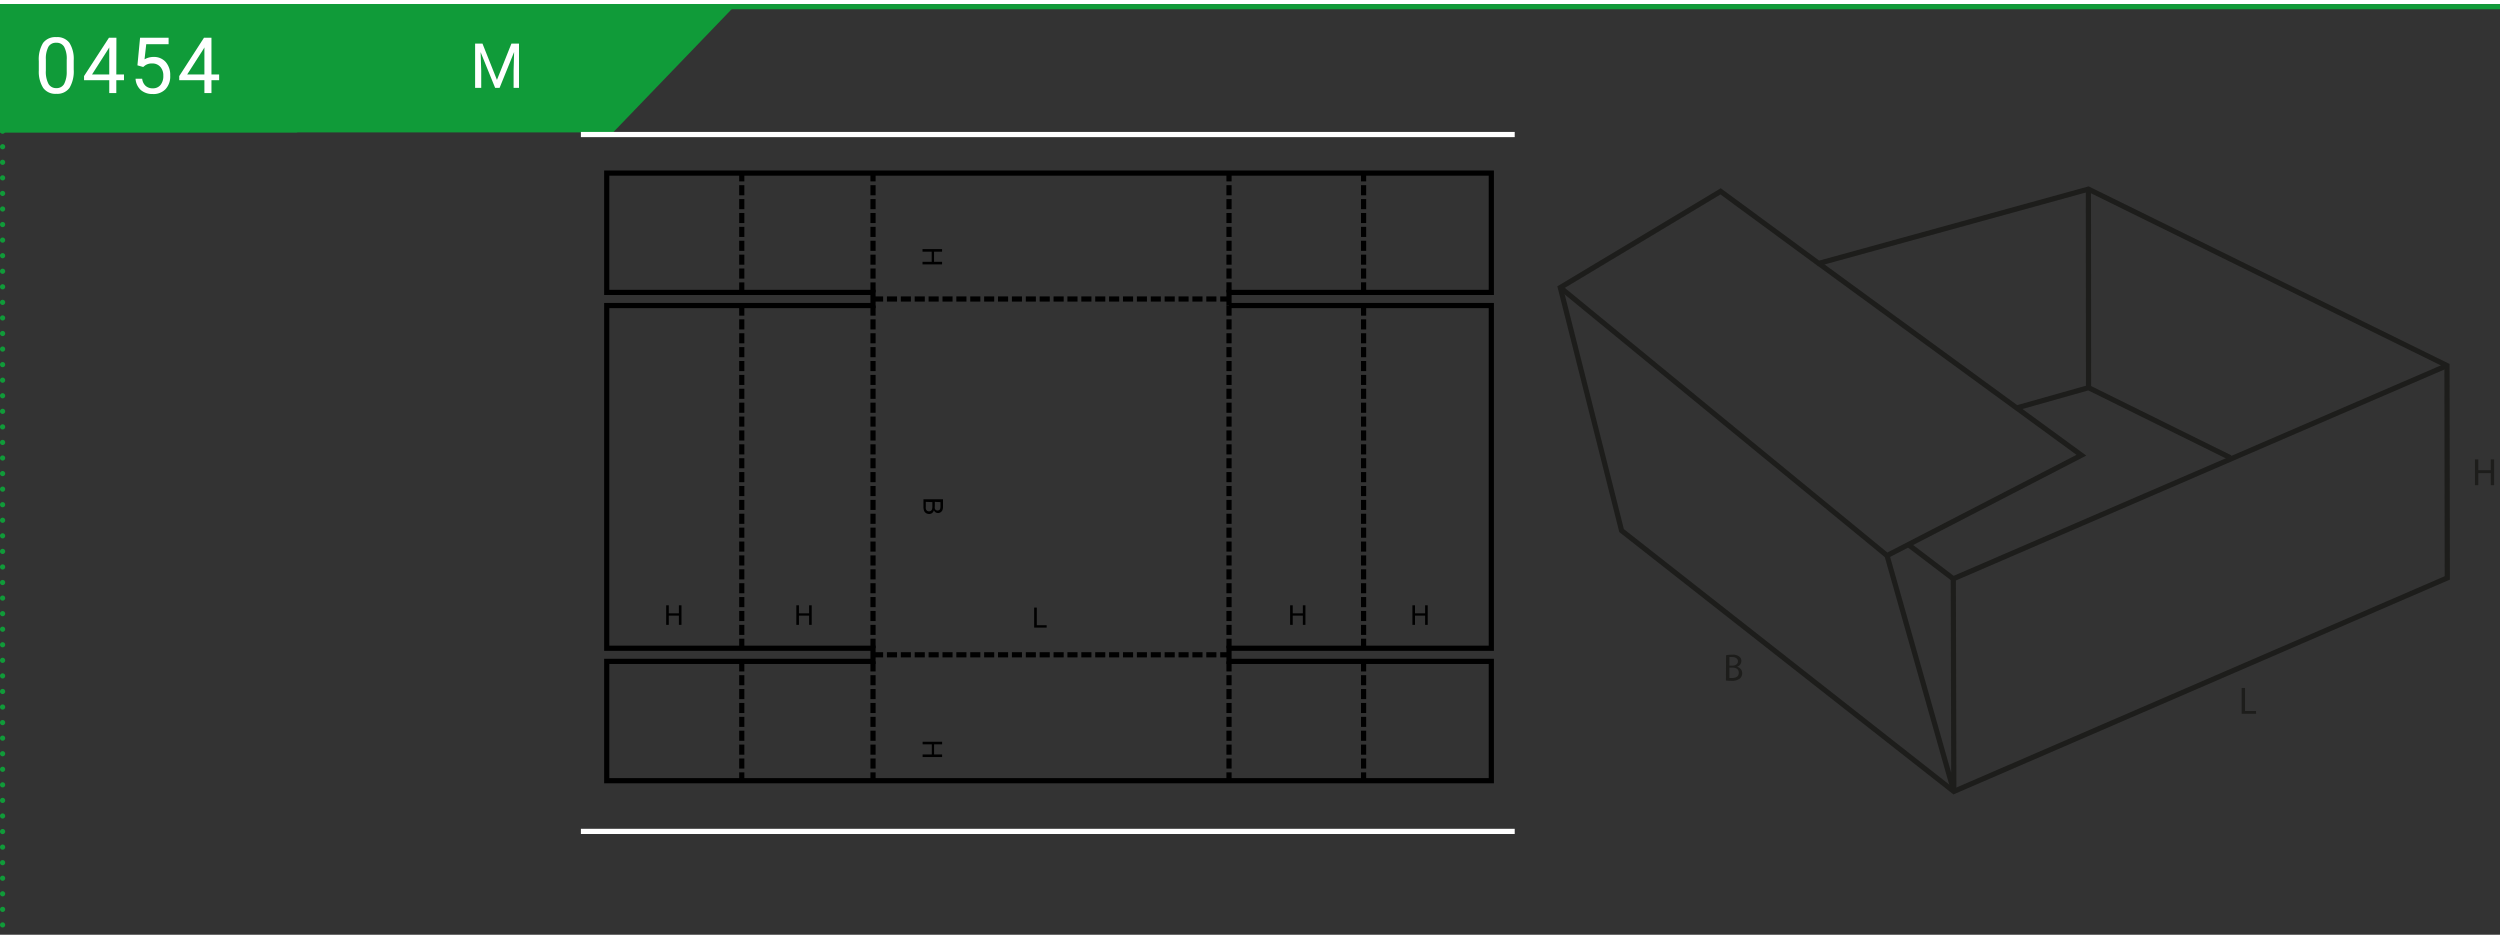 <svg xmlns="http://www.w3.org/2000/svg" xmlns:xlink="http://www.w3.org/1999/xlink" width="964px" height="362px" viewBox="0 0 481.89 179.39"><rect x="0" y="0" width="481.89" height="179.39" fill="#333333" stroke="none"/><defs><style>.cls-1,.cls-10,.cls-3,.cls-4,.cls-5,.cls-7,.cls-9{fill:none;}.cls-2{fill:#109b39;}.cls-3,.cls-4,.cls-5{stroke:#109b39;}.cls-4,.cls-5{stroke-linecap:round;stroke-linejoin:round;}.cls-4{stroke-dasharray:0 3;}.cls-6{fill:#fff;}.cls-7{stroke:#000;}.cls-7,.cls-9{stroke-miterlimit:10;}.cls-8{clip-path:url(#clip-path);}.cls-9{stroke:#fff;}.cls-10{stroke:#1d1d1b;}.cls-11{fill:#1d1d1b;}.cls-12{clip-path:url(#clip-path-2);}</style><clipPath id="clip-path"><rect class="cls-1" x="111.97" y="20.15" width="180" height="144.32"/></clipPath><clipPath id="clip-path-2"><rect class="cls-1" x="298.76" y="33.67" width="182" height="120.1"/></clipPath></defs><g id="Ebene_2" data-name="Ebene 2"><g id="Ebene_1-2" data-name="Ebene 1"><polygon class="cls-2" points="0 0 0 24.73 118.18 24.73 141.98 0 0 0"/><line class="cls-3" y1="0.5" x2="481.89" y2="0.5"/><polygon class="cls-2" points="0 0 0 24.73 57.25 24.73 81.05 0 0 0"/><line class="cls-4" x1="0.5" y1="3.5" x2="0.5" y2="178.89"/><path class="cls-5" d="M.5.5h0"/><path class="cls-6" d="M14.21,12.61a6.24,6.24,0,0,1-.81,3.54,2.89,2.89,0,0,1-2.54,1.15,2.9,2.9,0,0,1-2.53-1.13,5.85,5.85,0,0,1-.85-3.38V11a6.05,6.05,0,0,1,.81-3.49,2.94,2.94,0,0,1,2.55-1.14,2.93,2.93,0,0,1,2.54,1.1,5.82,5.82,0,0,1,.83,3.4Zm-1.35-1.85a4.86,4.86,0,0,0-.49-2.51,1.65,1.65,0,0,0-1.53-.79,1.63,1.63,0,0,0-1.51.78,4.85,4.85,0,0,0-.49,2.41v2.17a5,5,0,0,0,.5,2.55,1.66,1.66,0,0,0,1.52.83,1.64,1.64,0,0,0,1.49-.78A5,5,0,0,0,12.86,13Z"/><path class="cls-6" d="M22.42,13.57H23.9v1.11H22.42v2.48H21.06V14.68H16.2v-.8L21,6.49h1.44Zm-4.68,0h3.32V8.35l-.17.29Z"/><path class="cls-6" d="M26.49,11.81,27,6.49H32.5V7.74H28.19l-.33,2.91a3.55,3.55,0,0,1,1.78-.46,3,3,0,0,1,2.32,1,3.8,3.8,0,0,1,.85,2.61,3.59,3.59,0,0,1-.89,2.59,3.2,3.2,0,0,1-2.48.95,3.4,3.4,0,0,1-2.31-.78,3.19,3.19,0,0,1-1-2.17h1.28a2.15,2.15,0,0,0,.66,1.38,2,2,0,0,0,1.39.47,1.83,1.83,0,0,0,1.48-.65,2.68,2.68,0,0,0,.54-1.78,2.45,2.45,0,0,0-.58-1.71,2,2,0,0,0-1.55-.65,2.21,2.21,0,0,0-1.39.39l-.36.29Z"/><path class="cls-6" d="M40.76,13.57h1.48v1.11H40.76v2.48H39.4V14.68H34.55v-.8l4.77-7.39h1.44Zm-4.68,0H39.4V8.35l-.16.29Z"/><polyline class="cls-7" points="236.9 58.11 287.46 58.11 287.46 124.17 236.9 124.17 236.9 126.7 287.46 126.7 287.46 149.7 116.95 149.7 116.95 126.7 168.28 126.7 168.28 124.17 116.95 124.17 116.95 58.11 168.28 58.11 168.28 55.58 116.95 55.58 116.95 32.58 287.46 32.58 287.46 55.58 236.9 55.58 236.9 58.11"/><line class="cls-7" x1="168.28" y1="125.43" x2="170.23" y2="125.43"/><line class="cls-7" x1="170.96" y1="125.43" x2="172.91" y2="125.43"/><line class="cls-7" x1="173.64" y1="125.43" x2="175.58" y2="125.43"/><line class="cls-7" x1="176.31" y1="125.43" x2="178.26" y2="125.43"/><line class="cls-7" x1="178.99" y1="125.43" x2="180.94" y2="125.43"/><line class="cls-7" x1="181.67" y1="125.43" x2="183.61" y2="125.43"/><line class="cls-7" x1="184.34" y1="125.43" x2="186.29" y2="125.43"/><line class="cls-7" x1="187.02" y1="125.43" x2="188.97" y2="125.43"/><line class="cls-7" x1="189.7" y1="125.43" x2="191.64" y2="125.43"/><line class="cls-7" x1="192.37" y1="125.43" x2="194.32" y2="125.43"/><line class="cls-7" x1="195.05" y1="125.43" x2="196.99" y2="125.43"/><line class="cls-7" x1="197.73" y1="125.43" x2="199.67" y2="125.43"/><line class="cls-7" x1="200.4" y1="125.43" x2="202.35" y2="125.43"/><line class="cls-7" x1="203.08" y1="125.43" x2="205.03" y2="125.43"/><line class="cls-7" x1="205.75" y1="125.43" x2="207.7" y2="125.43"/><line class="cls-7" x1="208.43" y1="125.43" x2="210.38" y2="125.43"/><line class="cls-7" x1="211.11" y1="125.43" x2="213.05" y2="125.43"/><line class="cls-7" x1="213.78" y1="125.43" x2="215.73" y2="125.43"/><line class="cls-7" x1="216.46" y1="125.43" x2="218.41" y2="125.43"/><line class="cls-7" x1="219.14" y1="125.43" x2="221.08" y2="125.43"/><line class="cls-7" x1="221.82" y1="125.43" x2="223.76" y2="125.43"/><line class="cls-7" x1="224.49" y1="125.43" x2="226.44" y2="125.43"/><line class="cls-7" x1="227.17" y1="125.43" x2="229.11" y2="125.43"/><line class="cls-7" x1="229.84" y1="125.43" x2="231.79" y2="125.43"/><line class="cls-7" x1="232.52" y1="125.43" x2="234.47" y2="125.43"/><line class="cls-7" x1="235.2" y1="125.43" x2="236.9" y2="125.43"/><line class="cls-7" x1="168.28" y1="56.85" x2="170.23" y2="56.85"/><line class="cls-7" x1="170.96" y1="56.85" x2="172.91" y2="56.85"/><line class="cls-7" x1="173.64" y1="56.85" x2="175.58" y2="56.85"/><line class="cls-7" x1="176.31" y1="56.85" x2="178.26" y2="56.85"/><line class="cls-7" x1="178.99" y1="56.85" x2="180.94" y2="56.85"/><line class="cls-7" x1="181.67" y1="56.85" x2="183.61" y2="56.85"/><line class="cls-7" x1="184.34" y1="56.85" x2="186.29" y2="56.85"/><line class="cls-7" x1="187.02" y1="56.85" x2="188.97" y2="56.85"/><line class="cls-7" x1="189.7" y1="56.85" x2="191.64" y2="56.85"/><line class="cls-7" x1="192.37" y1="56.85" x2="194.32" y2="56.85"/><line class="cls-7" x1="195.05" y1="56.85" x2="196.99" y2="56.85"/><line class="cls-7" x1="197.73" y1="56.85" x2="199.67" y2="56.85"/><line class="cls-7" x1="200.4" y1="56.85" x2="202.35" y2="56.85"/><line class="cls-7" x1="203.08" y1="56.85" x2="205.03" y2="56.85"/><line class="cls-7" x1="205.75" y1="56.85" x2="207.7" y2="56.85"/><line class="cls-7" x1="208.43" y1="56.85" x2="210.38" y2="56.85"/><line class="cls-7" x1="211.11" y1="56.85" x2="213.05" y2="56.85"/><line class="cls-7" x1="213.78" y1="56.85" x2="215.73" y2="56.85"/><line class="cls-7" x1="216.46" y1="56.85" x2="218.41" y2="56.85"/><line class="cls-7" x1="219.14" y1="56.85" x2="221.08" y2="56.85"/><line class="cls-7" x1="221.82" y1="56.85" x2="223.76" y2="56.85"/><line class="cls-7" x1="224.49" y1="56.85" x2="226.44" y2="56.85"/><line class="cls-7" x1="227.17" y1="56.85" x2="229.11" y2="56.85"/><line class="cls-7" x1="229.84" y1="56.85" x2="231.79" y2="56.85"/><line class="cls-7" x1="232.52" y1="56.85" x2="234.47" y2="56.85"/><line class="cls-7" x1="235.2" y1="56.85" x2="236.9" y2="56.85"/><line class="cls-7" x1="168.28" y1="58.11" x2="168.28" y2="60.06"/><line class="cls-7" x1="168.28" y1="60.77" x2="168.28" y2="62.72"/><line class="cls-7" x1="168.28" y1="63.45" x2="168.28" y2="65.39"/><line class="cls-7" x1="168.28" y1="66.12" x2="168.28" y2="68.07"/><line class="cls-7" x1="168.28" y1="68.8" x2="168.28" y2="70.75"/><line class="cls-7" x1="168.28" y1="71.48" x2="168.28" y2="73.42"/><line class="cls-7" x1="168.28" y1="74.15" x2="168.28" y2="76.1"/><line class="cls-7" x1="168.28" y1="76.83" x2="168.28" y2="78.78"/><line class="cls-7" x1="168.28" y1="79.51" x2="168.28" y2="81.45"/><line class="cls-7" x1="168.28" y1="82.18" x2="168.28" y2="84.13"/><line class="cls-7" x1="168.28" y1="84.86" x2="168.28" y2="86.81"/><line class="cls-7" x1="168.28" y1="87.54" x2="168.28" y2="89.48"/><line class="cls-7" x1="168.28" y1="90.21" x2="168.28" y2="92.16"/><line class="cls-7" x1="168.28" y1="92.89" x2="168.28" y2="94.84"/><line class="cls-7" x1="168.28" y1="95.57" x2="168.28" y2="97.51"/><line class="cls-7" x1="168.28" y1="98.24" x2="168.28" y2="100.19"/><line class="cls-7" x1="168.28" y1="100.92" x2="168.28" y2="102.87"/><line class="cls-7" x1="168.28" y1="103.6" x2="168.28" y2="105.54"/><line class="cls-7" x1="168.28" y1="106.27" x2="168.28" y2="108.22"/><line class="cls-7" x1="168.28" y1="108.95" x2="168.28" y2="110.9"/><line class="cls-7" x1="168.28" y1="111.63" x2="168.28" y2="113.57"/><line class="cls-7" x1="168.28" y1="114.3" x2="168.28" y2="116.25"/><line class="cls-7" x1="168.28" y1="116.98" x2="168.28" y2="118.93"/><line class="cls-7" x1="168.28" y1="119.66" x2="168.28" y2="121.6"/><line class="cls-7" x1="168.28" y1="122.33" x2="168.28" y2="124.17"/><line class="cls-7" x1="142.98" y1="58.11" x2="142.98" y2="60.06"/><line class="cls-7" x1="142.98" y1="60.77" x2="142.98" y2="62.72"/><line class="cls-7" x1="142.98" y1="63.45" x2="142.98" y2="65.39"/><line class="cls-7" x1="142.98" y1="66.12" x2="142.98" y2="68.07"/><line class="cls-7" x1="142.98" y1="68.8" x2="142.98" y2="70.75"/><line class="cls-7" x1="142.98" y1="71.48" x2="142.98" y2="73.42"/><line class="cls-7" x1="142.98" y1="74.15" x2="142.98" y2="76.1"/><line class="cls-7" x1="142.98" y1="76.83" x2="142.98" y2="78.78"/><line class="cls-7" x1="142.98" y1="79.51" x2="142.98" y2="81.45"/><line class="cls-7" x1="142.98" y1="82.18" x2="142.98" y2="84.13"/><line class="cls-7" x1="142.98" y1="84.86" x2="142.98" y2="86.81"/><line class="cls-7" x1="142.98" y1="87.54" x2="142.98" y2="89.48"/><line class="cls-7" x1="142.98" y1="90.21" x2="142.98" y2="92.16"/><line class="cls-7" x1="142.98" y1="92.89" x2="142.98" y2="94.84"/><line class="cls-7" x1="142.98" y1="95.57" x2="142.98" y2="97.51"/><line class="cls-7" x1="142.98" y1="98.24" x2="142.98" y2="100.19"/><line class="cls-7" x1="142.98" y1="100.92" x2="142.98" y2="102.87"/><line class="cls-7" x1="142.98" y1="103.6" x2="142.98" y2="105.54"/><line class="cls-7" x1="142.98" y1="106.27" x2="142.98" y2="108.22"/><line class="cls-7" x1="142.98" y1="108.95" x2="142.98" y2="110.9"/><line class="cls-7" x1="142.98" y1="111.63" x2="142.98" y2="113.57"/><line class="cls-7" x1="142.98" y1="114.3" x2="142.98" y2="116.25"/><line class="cls-7" x1="142.98" y1="116.98" x2="142.98" y2="118.93"/><line class="cls-7" x1="142.98" y1="119.66" x2="142.98" y2="121.6"/><line class="cls-7" x1="142.98" y1="122.33" x2="142.98" y2="124.17"/><line class="cls-7" x1="168.28" y1="126.7" x2="168.28" y2="128.64"/><line class="cls-7" x1="168.28" y1="129.36" x2="168.28" y2="131.3"/><line class="cls-7" x1="168.28" y1="132.03" x2="168.28" y2="133.98"/><line class="cls-7" x1="168.28" y1="134.71" x2="168.28" y2="136.66"/><line class="cls-7" x1="168.28" y1="137.39" x2="168.28" y2="139.33"/><line class="cls-7" x1="168.28" y1="140.06" x2="168.28" y2="142.01"/><line class="cls-7" x1="168.28" y1="142.74" x2="168.28" y2="144.69"/><line class="cls-7" x1="168.28" y1="145.42" x2="168.28" y2="147.36"/><line class="cls-7" x1="168.28" y1="148.09" x2="168.28" y2="149.65"/><line class="cls-7" x1="142.98" y1="126.7" x2="142.98" y2="128.64"/><line class="cls-7" x1="142.98" y1="129.36" x2="142.98" y2="131.3"/><line class="cls-7" x1="142.98" y1="132.03" x2="142.98" y2="133.98"/><line class="cls-7" x1="142.98" y1="134.71" x2="142.98" y2="136.66"/><line class="cls-7" x1="142.98" y1="137.39" x2="142.98" y2="139.33"/><line class="cls-7" x1="142.98" y1="140.06" x2="142.98" y2="142.01"/><line class="cls-7" x1="142.98" y1="142.74" x2="142.98" y2="144.69"/><line class="cls-7" x1="142.98" y1="145.42" x2="142.98" y2="147.36"/><line class="cls-7" x1="142.98" y1="148.09" x2="142.98" y2="149.65"/><line class="cls-7" x1="236.9" y1="126.7" x2="236.9" y2="128.64"/><line class="cls-7" x1="236.9" y1="129.36" x2="236.9" y2="131.3"/><line class="cls-7" x1="236.9" y1="132.03" x2="236.9" y2="133.98"/><line class="cls-7" x1="236.9" y1="134.71" x2="236.9" y2="136.66"/><line class="cls-7" x1="236.9" y1="137.39" x2="236.9" y2="139.33"/><line class="cls-7" x1="236.9" y1="140.06" x2="236.9" y2="142.01"/><line class="cls-7" x1="236.9" y1="142.74" x2="236.9" y2="144.69"/><line class="cls-7" x1="236.9" y1="145.42" x2="236.9" y2="147.36"/><line class="cls-7" x1="236.9" y1="148.09" x2="236.9" y2="149.65"/><line class="cls-7" x1="262.84" y1="126.7" x2="262.84" y2="128.64"/><line class="cls-7" x1="262.84" y1="129.36" x2="262.84" y2="131.3"/><line class="cls-7" x1="262.84" y1="132.03" x2="262.84" y2="133.98"/><line class="cls-7" x1="262.84" y1="134.71" x2="262.84" y2="136.66"/><line class="cls-7" x1="262.84" y1="137.39" x2="262.84" y2="139.33"/><line class="cls-7" x1="262.84" y1="140.06" x2="262.84" y2="142.01"/><line class="cls-7" x1="262.84" y1="142.74" x2="262.84" y2="144.69"/><line class="cls-7" x1="262.84" y1="145.42" x2="262.84" y2="147.36"/><line class="cls-7" x1="262.84" y1="148.09" x2="262.84" y2="149.65"/><line class="cls-7" x1="236.9" y1="58.11" x2="236.9" y2="60.06"/><line class="cls-7" x1="236.9" y1="60.77" x2="236.9" y2="62.72"/><line class="cls-7" x1="236.9" y1="63.45" x2="236.9" y2="65.39"/><line class="cls-7" x1="236.9" y1="66.12" x2="236.9" y2="68.07"/><line class="cls-7" x1="236.9" y1="68.8" x2="236.9" y2="70.75"/><line class="cls-7" x1="236.9" y1="71.48" x2="236.9" y2="73.42"/><line class="cls-7" x1="236.9" y1="74.15" x2="236.9" y2="76.1"/><line class="cls-7" x1="236.9" y1="76.83" x2="236.9" y2="78.78"/><line class="cls-7" x1="236.9" y1="79.51" x2="236.9" y2="81.45"/><line class="cls-7" x1="236.9" y1="82.18" x2="236.9" y2="84.13"/><line class="cls-7" x1="236.9" y1="84.86" x2="236.9" y2="86.81"/><line class="cls-7" x1="236.9" y1="87.54" x2="236.9" y2="89.48"/><line class="cls-7" x1="236.9" y1="90.21" x2="236.9" y2="92.16"/><line class="cls-7" x1="236.9" y1="92.89" x2="236.9" y2="94.84"/><line class="cls-7" x1="236.9" y1="95.57" x2="236.9" y2="97.51"/><line class="cls-7" x1="236.9" y1="98.24" x2="236.9" y2="100.19"/><line class="cls-7" x1="236.9" y1="100.92" x2="236.9" y2="102.87"/><line class="cls-7" x1="236.9" y1="103.6" x2="236.9" y2="105.54"/><line class="cls-7" x1="236.9" y1="106.27" x2="236.9" y2="108.22"/><line class="cls-7" x1="236.9" y1="108.95" x2="236.9" y2="110.9"/><line class="cls-7" x1="236.9" y1="111.63" x2="236.9" y2="113.57"/><line class="cls-7" x1="236.9" y1="114.3" x2="236.9" y2="116.25"/><line class="cls-7" x1="236.9" y1="116.98" x2="236.9" y2="118.93"/><line class="cls-7" x1="236.9" y1="119.66" x2="236.9" y2="121.6"/><line class="cls-7" x1="236.9" y1="122.33" x2="236.9" y2="124.17"/><line class="cls-7" x1="262.84" y1="58.11" x2="262.84" y2="60.06"/><line class="cls-7" x1="262.84" y1="60.77" x2="262.84" y2="62.72"/><line class="cls-7" x1="262.84" y1="63.45" x2="262.84" y2="65.39"/><line class="cls-7" x1="262.84" y1="66.12" x2="262.84" y2="68.07"/><line class="cls-7" x1="262.84" y1="68.8" x2="262.84" y2="70.75"/><line class="cls-7" x1="262.84" y1="71.48" x2="262.84" y2="73.42"/><line class="cls-7" x1="262.84" y1="74.15" x2="262.84" y2="76.1"/><line class="cls-7" x1="262.84" y1="76.83" x2="262.84" y2="78.78"/><line class="cls-7" x1="262.84" y1="79.51" x2="262.84" y2="81.45"/><line class="cls-7" x1="262.84" y1="82.18" x2="262.84" y2="84.13"/><line class="cls-7" x1="262.84" y1="84.86" x2="262.84" y2="86.81"/><line class="cls-7" x1="262.84" y1="87.54" x2="262.84" y2="89.48"/><line class="cls-7" x1="262.84" y1="90.21" x2="262.84" y2="92.16"/><line class="cls-7" x1="262.84" y1="92.89" x2="262.84" y2="94.84"/><line class="cls-7" x1="262.84" y1="95.57" x2="262.84" y2="97.51"/><line class="cls-7" x1="262.84" y1="98.24" x2="262.84" y2="100.19"/><line class="cls-7" x1="262.84" y1="100.92" x2="262.84" y2="102.87"/><line class="cls-7" x1="262.84" y1="103.6" x2="262.84" y2="105.54"/><line class="cls-7" x1="262.84" y1="106.27" x2="262.84" y2="108.22"/><line class="cls-7" x1="262.84" y1="108.95" x2="262.84" y2="110.9"/><line class="cls-7" x1="262.84" y1="111.63" x2="262.84" y2="113.57"/><line class="cls-7" x1="262.84" y1="114.3" x2="262.84" y2="116.25"/><line class="cls-7" x1="262.84" y1="116.98" x2="262.84" y2="118.93"/><line class="cls-7" x1="262.84" y1="119.66" x2="262.84" y2="121.6"/><line class="cls-7" x1="262.84" y1="122.33" x2="262.84" y2="124.17"/><line class="cls-7" x1="236.9" y1="55.58" x2="236.9" y2="53.63"/><line class="cls-7" x1="236.9" y1="52.92" x2="236.9" y2="50.97"/><line class="cls-7" x1="236.9" y1="50.24" x2="236.9" y2="48.3"/><line class="cls-7" x1="236.9" y1="47.57" x2="236.9" y2="45.62"/><line class="cls-7" x1="236.9" y1="44.89" x2="236.9" y2="42.94"/><line class="cls-7" x1="236.9" y1="42.21" x2="236.9" y2="40.27"/><line class="cls-7" x1="236.9" y1="39.54" x2="236.9" y2="37.59"/><line class="cls-7" x1="236.9" y1="36.86" x2="236.9" y2="34.91"/><line class="cls-7" x1="236.9" y1="34.18" x2="236.9" y2="32.56"/><line class="cls-7" x1="262.84" y1="55.58" x2="262.84" y2="53.63"/><line class="cls-7" x1="262.84" y1="52.92" x2="262.84" y2="50.97"/><line class="cls-7" x1="262.84" y1="50.24" x2="262.84" y2="48.3"/><line class="cls-7" x1="262.84" y1="47.57" x2="262.84" y2="45.62"/><line class="cls-7" x1="262.84" y1="44.89" x2="262.84" y2="42.94"/><line class="cls-7" x1="262.84" y1="42.21" x2="262.84" y2="40.27"/><line class="cls-7" x1="262.84" y1="39.54" x2="262.84" y2="37.59"/><line class="cls-7" x1="262.84" y1="36.86" x2="262.84" y2="34.91"/><line class="cls-7" x1="262.84" y1="34.18" x2="262.84" y2="32.56"/><line class="cls-7" x1="168.28" y1="55.58" x2="168.28" y2="53.65"/><line class="cls-7" x1="168.28" y1="52.92" x2="168.28" y2="50.97"/><line class="cls-7" x1="168.28" y1="50.24" x2="168.28" y2="48.3"/><line class="cls-7" x1="168.28" y1="47.57" x2="168.28" y2="45.62"/><line class="cls-7" x1="168.28" y1="44.89" x2="168.28" y2="42.94"/><line class="cls-7" x1="168.28" y1="42.21" x2="168.28" y2="40.27"/><line class="cls-7" x1="168.28" y1="39.54" x2="168.28" y2="37.59"/><line class="cls-7" x1="168.28" y1="36.86" x2="168.28" y2="34.91"/><line class="cls-7" x1="168.28" y1="34.18" x2="168.28" y2="32.35"/><line class="cls-7" x1="142.98" y1="55.58" x2="142.98" y2="53.65"/><line class="cls-7" x1="142.98" y1="52.92" x2="142.98" y2="50.97"/><line class="cls-7" x1="142.98" y1="50.24" x2="142.98" y2="48.3"/><line class="cls-7" x1="142.98" y1="47.57" x2="142.98" y2="45.62"/><line class="cls-7" x1="142.98" y1="44.89" x2="142.98" y2="42.94"/><line class="cls-7" x1="142.98" y1="42.21" x2="142.98" y2="40.27"/><line class="cls-7" x1="142.98" y1="39.54" x2="142.98" y2="37.59"/><line class="cls-7" x1="142.98" y1="36.86" x2="142.98" y2="34.91"/><line class="cls-7" x1="142.98" y1="34.18" x2="142.98" y2="32.35"/><polygon points="128.41 119.66 128.41 115.89 128.91 115.89 128.91 117.44 130.86 117.44 130.86 115.89 131.36 115.89 131.36 119.66 130.86 119.66 130.86 117.88 128.91 117.88 128.91 119.66 128.41 119.66"/><polygon points="153.5 119.66 153.5 115.89 154 115.89 154 117.44 155.96 117.44 155.96 115.89 156.46 115.89 156.46 119.66 155.96 119.66 155.96 117.88 154 117.88 154 119.66 153.5 119.66"/><polygon points="248.68 119.66 248.68 115.89 249.18 115.89 249.18 117.44 251.13 117.44 251.13 115.89 251.63 115.89 251.63 119.66 251.13 119.66 251.13 117.88 249.18 117.88 249.18 119.66 248.68 119.66"/><polygon points="272.25 119.66 272.25 115.89 272.75 115.89 272.75 117.44 274.7 117.44 274.7 115.89 275.2 115.89 275.2 119.66 274.7 119.66 274.7 117.88 272.75 117.88 272.75 119.66 272.25 119.66"/><polygon points="177.84 142.19 181.6 142.19 181.6 142.69 180.05 142.69 180.05 144.64 181.6 144.64 181.6 145.14 177.84 145.14 177.84 144.64 179.61 144.64 179.61 142.69 177.84 142.69 177.84 142.19"/><polygon points="177.82 47.23 181.59 47.23 181.59 47.73 180.04 47.73 180.04 49.68 181.59 49.68 181.59 50.18 177.82 50.18 177.82 49.68 179.59 49.68 179.59 47.73 177.82 47.73 177.82 47.23"/><g class="cls-8"><path d="M178,95.45h3.77v1.41a1.84,1.84,0,0,1-.11.69.9.9,0,0,1-.36.41.88.88,0,0,1-.49.15.94.94,0,0,1-.46-.13,1,1,0,0,1-.34-.4,1,1,0,0,1-.34.53.92.92,0,0,1-.57.18,1.22,1.22,0,0,1-.5-.11,1,1,0,0,1-.35-.28,1.11,1.11,0,0,1-.18-.41,2.09,2.09,0,0,1-.07-.61Zm.45.5v.94a2.44,2.44,0,0,0,0,.34.71.71,0,0,0,.1.28.58.58,0,0,0,.21.2.79.79,0,0,0,.32.07.61.61,0,0,0,.36-.11.65.65,0,0,0,.22-.3,1.94,1.94,0,0,0,.06-.55V96Zm1.74,0v.81a1.75,1.75,0,0,0,0,.47.51.51,0,0,0,.19.29.59.59,0,0,0,.33.1.74.74,0,0,0,.33-.09.46.46,0,0,0,.19-.26,2,2,0,0,0,.05-.57V96Z"/><polygon points="199.34 120.19 199.34 116.33 199.85 116.33 199.85 119.73 201.75 119.73 201.75 120.19 199.34 120.19"/><rect class="cls-9" x="107.97" y="25.15" width="189.77" height="134.32"/></g><polygon class="cls-10" points="300.76 54.64 312.57 101.49 376.61 151.77 471.73 110.61 471.67 69.68 402.55 35.67 350.56 49.99 331.66 36.1 300.76 54.64"/><polyline class="cls-10" points="300.76 54.64 363.74 106.31 401.2 86.96 350.66 50.05"/><polyline class="cls-10" points="363.74 106.31 376.61 151.77 376.51 110.78 471.67 69.68"/><line class="cls-10" x1="367.86" y1="104.2" x2="376.51" y2="110.78"/><polyline class="cls-10" points="388.87 77.81 402.58 73.94 429.9 87.44"/><line class="cls-10" x1="402.55" y1="35.67" x2="402.58" y2="73.94"/><polygon class="cls-11" points="480.11 87.77 480.11 89.85 477.71 89.85 477.71 87.77 477.06 87.77 477.06 92.74 477.71 92.74 477.71 90.41 480.11 90.41 480.11 92.74 480.76 92.74 480.76 87.77 480.11 87.77"/><polygon class="cls-11" points="432.09 131.82 432.74 131.82 432.74 136.26 434.87 136.26 434.87 136.8 432.09 136.8 432.09 131.82"/><g class="cls-12"><path class="cls-11" d="M332.71,125.52a6.12,6.12,0,0,1,1.17-.11,2,2,0,0,1,1.36.36,1,1,0,0,1,.42.88,1.17,1.17,0,0,1-.84,1.09v0a1.26,1.26,0,0,1,1,1.24,1.32,1.32,0,0,1-.42,1,2.48,2.48,0,0,1-1.72.47,7.26,7.26,0,0,1-1-.06Zm.64,2h.58c.67,0,1.07-.36,1.07-.84s-.43-.81-1.08-.81a3,3,0,0,0-.57,0Zm0,2.38a3.75,3.75,0,0,0,.54,0c.66,0,1.27-.25,1.27-1s-.58-1-1.28-1h-.53Z"/></g><path class="cls-6" d="M93,7.62l2.79,7,2.79-7h1.46v8.53H99V12.83l.1-3.59-2.8,6.91h-.86l-2.8-6.89.12,3.57v3.32H91.58V7.62Z"/></g></g></svg>